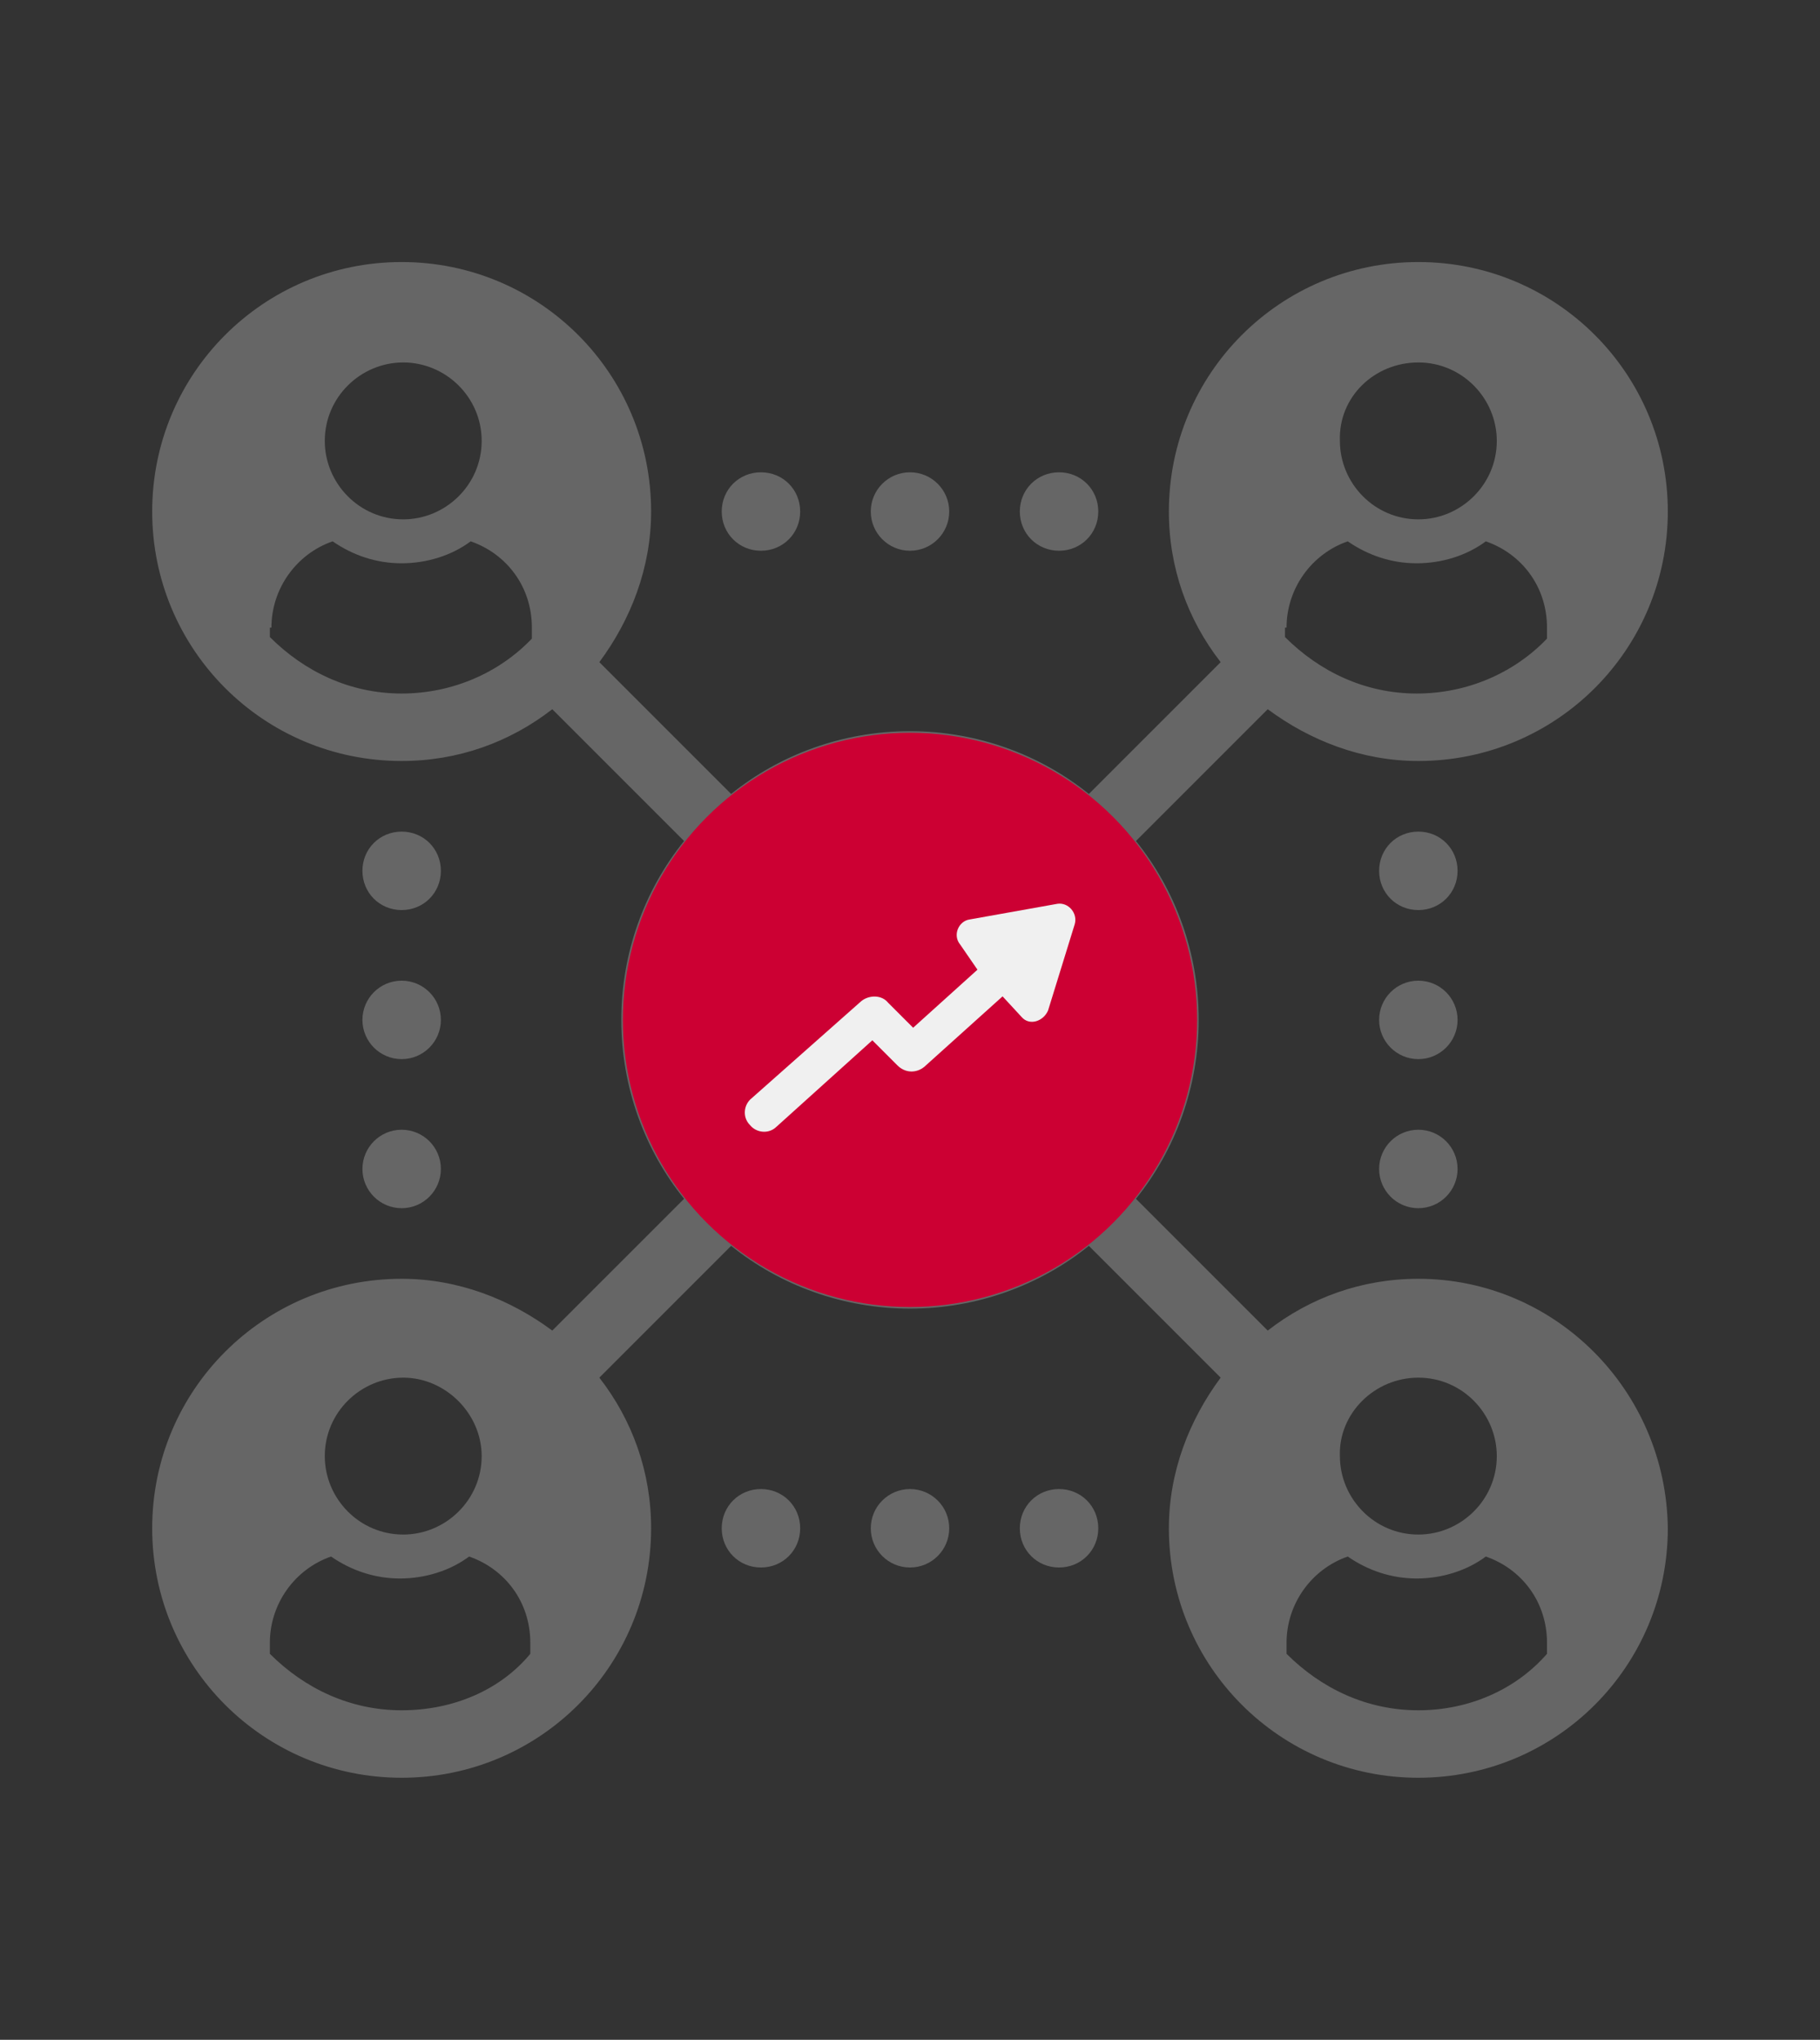 <?xml version="1.0" encoding="utf-8"?>
<!-- Generator: Adobe Illustrator 27.3.1, SVG Export Plug-In . SVG Version: 6.00 Build 0)  -->
<svg version="1.1" id="Layer_1" xmlns="http://www.w3.org/2000/svg" xmlns:xlink="http://www.w3.org/1999/xlink" x="0px" y="0px"
	 width="116px" height="130px" viewBox="0 0 116 130" style="enable-background:new 0 0 116 130;" xml:space="preserve">
<rect x="0" y="0" width="116" height="130" fill="#333333" stroke="none"/>
<style type="text/css">
	.st0{fill:#666666;}
	.st1{fill:#CC0033;}
	.st2{fill:#F0F0F0;}
</style>
<g>
	<path class="st0" d="M90.4,81.5c-3.6,0-6.9,1.2-9.6,3.3l-8.4-8.4c2.5-3.1,4-7.1,4-11.4c0-4.3-1.5-8.3-4-11.4l8.4-8.4
		c2.7,2,6,3.3,9.6,3.3c8.8,0,15.9-7.1,15.9-15.9c0-8.8-7.1-15.9-15.9-15.9c-8.8,0-15.9,7.1-15.9,15.9c0,3.6,1.2,6.9,3.3,9.6
		l-8.4,8.4c-3.1-2.5-7.1-4-11.4-4s-8.3,1.5-11.4,4l-8.4-8.4c2-2.7,3.3-6,3.3-9.6c0-8.8-7.1-15.9-15.9-15.9
		c-8.8,0-15.9,7.1-15.9,15.9c0,8.8,7.1,15.9,15.9,15.9c3.6,0,6.9-1.2,9.6-3.3l8.4,8.4c-2.5,3.1-4,7.1-4,11.4c0,4.3,1.5,8.3,4,11.4
		l-8.4,8.4c-2.7-2-6-3.3-9.6-3.3c-8.8,0-15.9,7.1-15.9,15.9c0,8.8,7.1,15.9,15.9,15.9c8.8,0,15.9-7.1,15.9-15.9
		c0-3.6-1.2-6.9-3.3-9.6l8.4-8.4c3.1,2.5,7.1,4,11.4,4c4.3,0,8.3-1.5,11.4-4l8.4,8.4c-2,2.7-3.3,6-3.3,9.6c0,8.8,7.1,15.9,15.9,15.9
		c8.8,0,15.9-7.1,15.9-15.9C106.2,88.6,99.1,81.5,90.4,81.5z M90.4,23.1c2.8,0,5,2.3,5,5c0,2.8-2.3,5-5,5c-2.8,0-5-2.3-5-5
		C85.3,25.3,87.6,23.1,90.4,23.1z M82,40c0-2.5,1.6-4.7,3.9-5.5c1.3,0.9,2.8,1.4,4.4,1.4c1.6,0,3.2-0.5,4.4-1.4
		c2.3,0.8,3.9,2.9,3.9,5.5v0.7c-2.1,2.2-5.1,3.5-8.3,3.5c-3.3,0-6.2-1.4-8.4-3.6V40z M30.7,28.1c0,2.8-2.3,5-5,5c-2.8,0-5-2.3-5-5
		c0-2.8,2.3-5,5-5C28.4,23.1,30.7,25.3,30.7,28.1z M17.3,40c0-2.5,1.6-4.7,3.9-5.5c1.3,0.9,2.8,1.4,4.4,1.4c1.6,0,3.2-0.5,4.4-1.4
		c2.3,0.8,3.9,2.9,3.9,5.5v0.7c-2.1,2.2-5.1,3.5-8.3,3.5c-3.3,0-6.2-1.4-8.4-3.6V40z M30.7,92.8c0,2.8-2.3,5-5,5c-2.8,0-5-2.3-5-5
		c0-2.8,2.3-5,5-5C28.4,87.8,30.7,90.1,30.7,92.8z M25.6,109c-3.3,0-6.2-1.4-8.4-3.6v-0.7c0-2.5,1.6-4.7,3.9-5.5
		c1.3,0.9,2.8,1.4,4.4,1.4c1.6,0,3.2-0.5,4.4-1.4c2.3,0.8,3.9,2.9,3.9,5.5v0.7C31.9,107.7,28.9,109,25.6,109z M90.4,87.8
		c2.8,0,5,2.3,5,5c0,2.8-2.3,5-5,5c-2.8,0-5-2.3-5-5C85.3,90.1,87.6,87.8,90.4,87.8z M90.4,109c-3.3,0-6.2-1.4-8.4-3.6v-0.7
		c0-2.5,1.6-4.7,3.9-5.5c1.3,0.9,2.8,1.4,4.4,1.4c1.6,0,3.2-0.5,4.4-1.4c2.3,0.8,3.9,2.9,3.9,5.5v0.7C96.6,107.7,93.6,109,90.4,109z
		"/>
	<path class="st0" d="M48.5,35.1c1.4,0,2.5-1.1,2.5-2.5c0-1.4-1.1-2.5-2.5-2.5S46,31.2,46,32.6C46,34,47.1,35.1,48.5,35.1z"/>
	<path class="st0" d="M67.5,35.1c1.4,0,2.5-1.1,2.5-2.5c0-1.4-1.1-2.5-2.5-2.5c-1.4,0-2.5,1.1-2.5,2.5C65,34,66.1,35.1,67.5,35.1z"
		/>
	<circle class="st0" cx="58" cy="32.6" r="2.5"/>
	<path class="st0" d="M48.5,94.9c-1.4,0-2.5,1.1-2.5,2.5c0,1.4,1.1,2.5,2.5,2.5s2.5-1.1,2.5-2.5C51,96,49.9,94.9,48.5,94.9z"/>
	<path class="st0" d="M67.5,94.9c-1.4,0-2.5,1.1-2.5,2.5c0,1.4,1.1,2.5,2.5,2.5c1.4,0,2.5-1.1,2.5-2.5C70,96,68.9,94.9,67.5,94.9z"
		/>
	<circle class="st0" cx="58" cy="97.4" r="2.5"/>
	<path class="st0" d="M90.4,53c-1.4,0-2.5,1.1-2.5,2.5c0,1.4,1.1,2.5,2.5,2.5s2.5-1.1,2.5-2.5C92.9,54.1,91.8,53,90.4,53z"/>
	<circle class="st0" cx="90.4" cy="74.5" r="2.5"/>
	<circle class="st0" cx="90.4" cy="65" r="2.5"/>
	<path class="st0" d="M25.6,58c1.4,0,2.5-1.1,2.5-2.5c0-1.4-1.1-2.5-2.5-2.5s-2.5,1.1-2.5,2.5C23.1,56.9,24.2,58,25.6,58z"/>
	<circle class="st0" cx="25.6" cy="74.5" r="2.5"/>
	<circle class="st0" cx="25.6" cy="65" r="2.5"/>
</g>
<circle class="st1" cx="58" cy="65" r="18.3"/>
<path class="st2" d="M62.3,61.8l-4.1,3.7l-1.6-1.6c-0.4-0.5-1.2-0.5-1.7-0.1l-7,6.2c-0.5,0.4-0.6,1.2-0.1,1.7
	c0.4,0.5,1.2,0.6,1.7,0.1l6.1-5.5l1.6,1.6c0.5,0.5,1.2,0.5,1.7,0.1l5-4.5l1.2,1.3c0.5,0.6,1.4,0.3,1.7-0.4l1.7-5.5
	c0.2-0.7-0.4-1.4-1.1-1.3l-5.6,1c-0.7,0.1-1.1,1-0.6,1.6L62.3,61.8z"/>
</svg>
